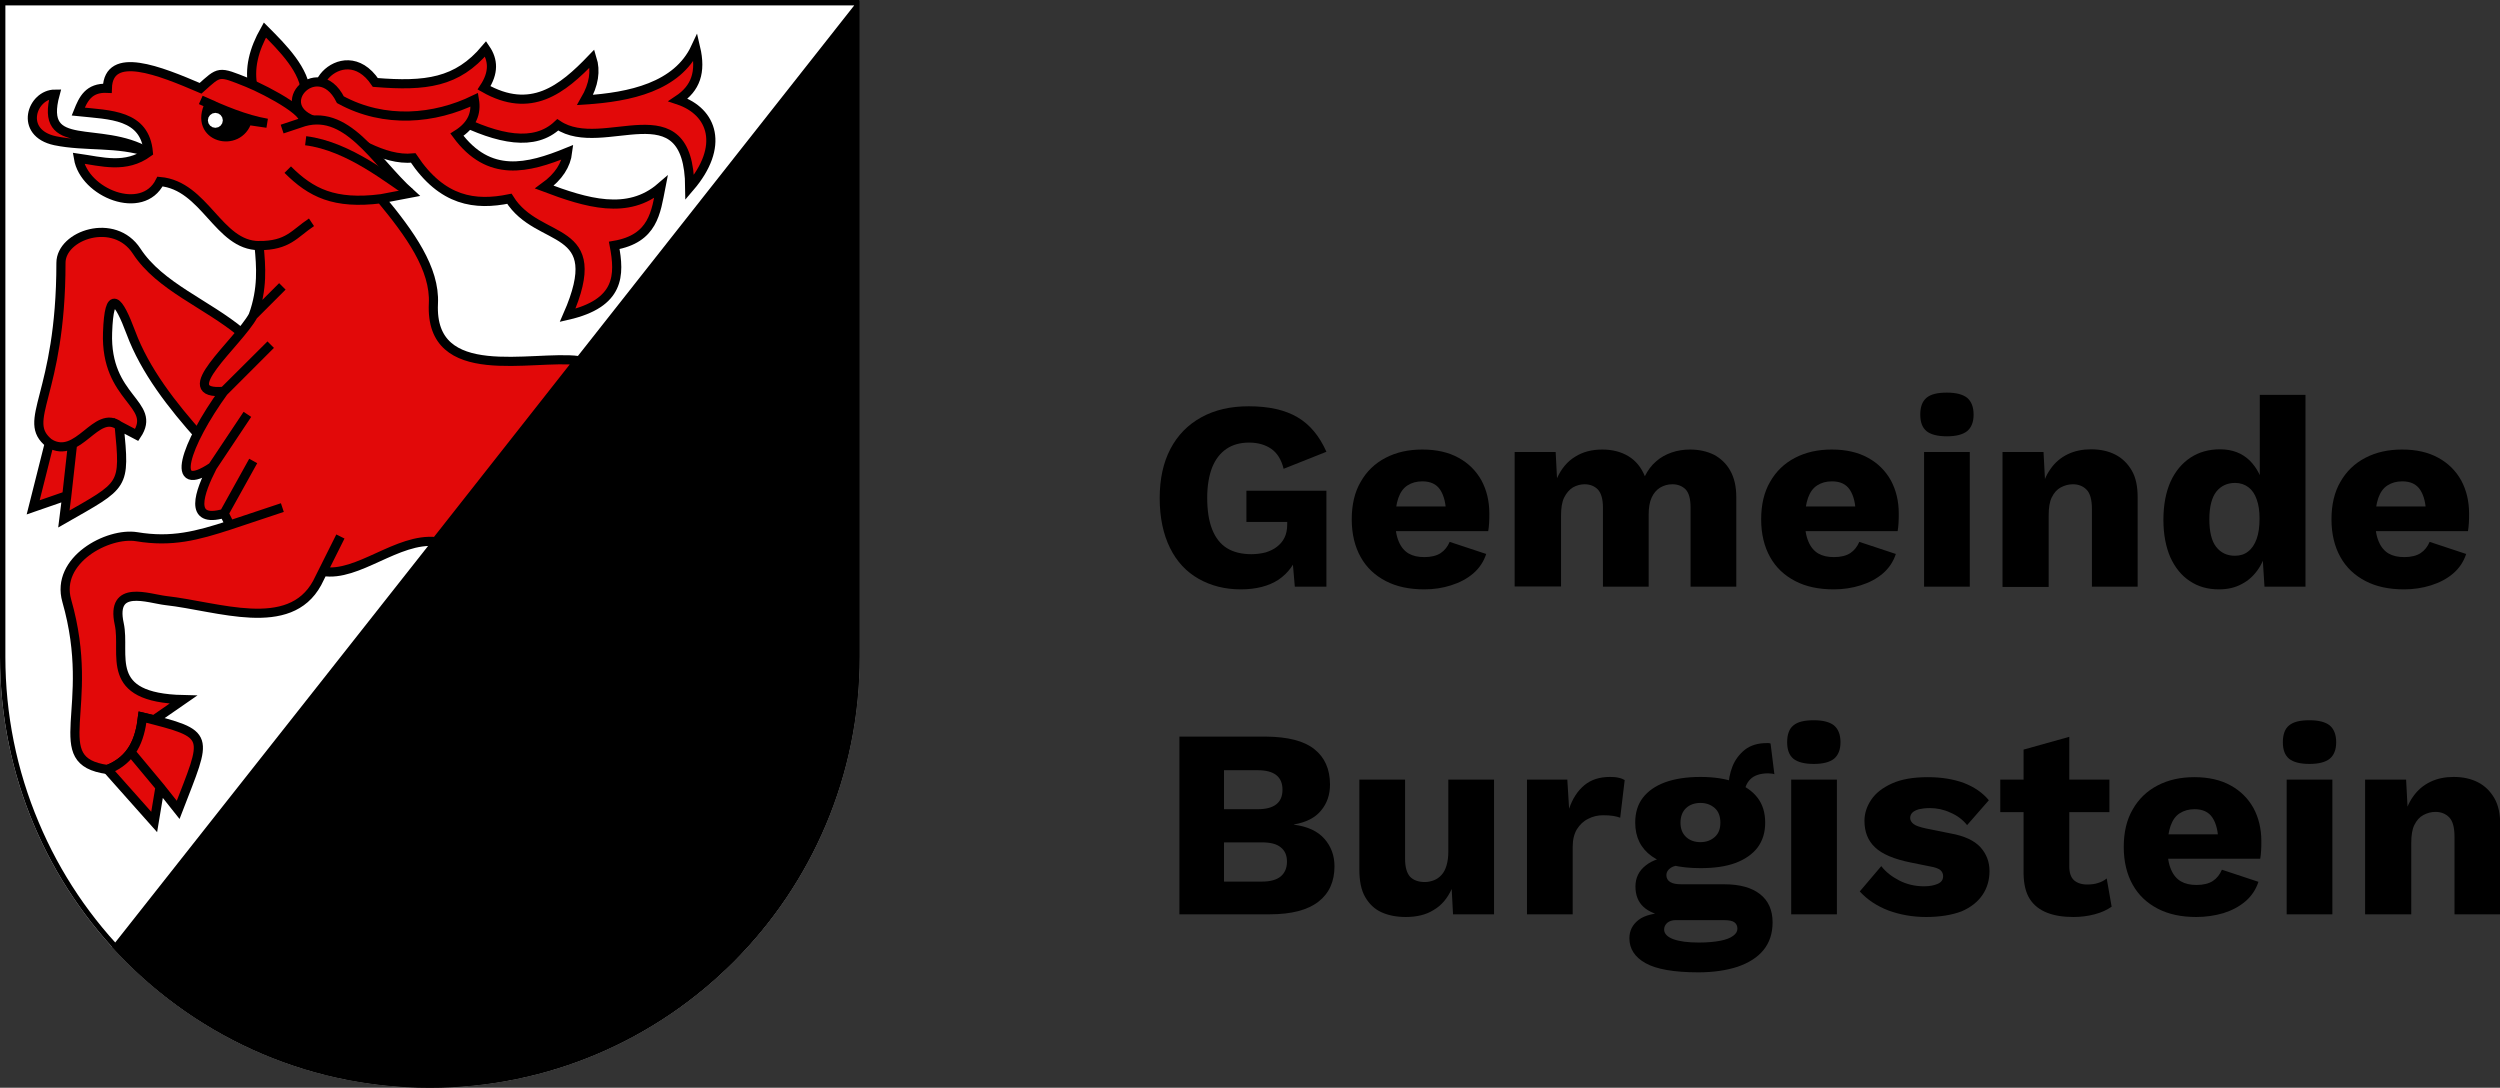 <?xml version="1.0" encoding="utf-8"?>
<!-- Generator: Adobe Illustrator 27.6.1, SVG Export Plug-In . SVG Version: 6.00 Build 0)  -->
<svg version="1.1" id="Ebene_1" xmlns="http://www.w3.org/2000/svg" xmlns:xlink="http://www.w3.org/1999/xlink" x="0px" y="0px"
	 viewBox="0 0 1115.6 485.4" style="enable-background:new 0 0 1115.6 485.4;" xml:space="preserve">
<rect x="0" y="0" width="1115.6" height="485.4" fill="#333333" stroke="none"/>
<style type="text/css">
	.st0{fill:#FFFFFF;}
	.st1{fill-rule:evenodd;clip-rule:evenodd;fill:#E20909;stroke:#000000;stroke-width:4.08;stroke-miterlimit:16.34;}
	.st2{fill-rule:evenodd;clip-rule:evenodd;stroke:#000000;stroke-width:4.08;stroke-miterlimit:16.34;}
	.st3{fill-rule:evenodd;clip-rule:evenodd;fill:#FFFFFF;stroke:#FFFFFF;stroke-width:4.08;stroke-miterlimit:16.34;}
</style>
<g id="wappen">
	<g>
		<path id="path1899" class="st0" d="M0,0v293.1c0,106.2,85.9,192.3,191.8,192.3s191.8-86.1,191.8-192.3V0H0z"/>
		<path d="M49.9,422.5l-0.1-0.1c35.1,38.7,85.7,63,142,63c105.9,0,191.8-86.1,191.8-192.3V0h0c0,0-2.4,2.4-2.4,2.4
			S157.8,285.9,49.9,422.5z"/>
		<g id="path1899-2">
			<path d="M381.2,2.4v290.7c0,25.6-5,50.5-14.9,73.9c-9.5,22.6-23.2,42.9-40.6,60.4c-17.4,17.4-37.6,31.1-60.2,40.7
				c-23.3,9.9-48.1,14.9-73.7,14.9s-50.4-5-73.7-14.9c-22.6-9.6-42.8-23.3-60.2-40.7c-17.4-17.4-31.1-37.8-40.6-60.4
				c-9.9-23.4-14.9-48.3-14.9-73.9V2.4H381.2 M383.6,0H0v293.1c0,106.2,85.9,192.3,191.8,192.3s191.8-86.1,191.8-192.3L383.6,0
				L383.6,0L383.6,0z"/>
		</g>
	</g>
</g>
<g id="hirsch">
	<g id="g10349">
		<path id="path9360" class="st1" d="M66.2,68c-21.8-12.7-48.9,0.8-41.6-26c-10.4,0-16.4,17.3,0,20.8C38.1,65.6,52.6,63.3,66.2,68z"
			/>
		<path id="path9370" class="st1" d="M136.4,42c0-10.4-10.4-20.8-18.2-28.6c-4.9,8.7-7.2,17.3-5.2,26C124.7,48,133.5,58.3,136.4,42
			L136.4,42z"/>
		<path id="path9368" class="st1" d="M307.8,83.6c15.6-18.2,10.4-33.8-5.2-39c7.8-5.2,10.4-12.3,7.8-23.4
			c-8.2,17.6-29.3,22.1-49.3,23.4c4-6.9,4.8-13,3.1-18.5c-13.4,14-27.3,25-48.2,13.1c4.5-6.8,4.1-12.4,0.7-17.4
			c-12.7,15.1-26.7,16.8-49.2,15c-14.9-22.2-39.1,9.6-14.9,9.6c6.5,4.1,19.1,12.7,50.9,6.4c19.1,9.5,35,12.7,45.4,2.9
			C269.3,69.4,307.4,38.2,307.8,83.6L307.8,83.6z"/>
		<path id="path9366" class="st1" d="M253.3,140.7c23.5-5.4,23.3-18,20.8-31.2c17.5-3,18.6-14.8,20.8-26c-14.7,12.7-33.2,7.1-52,0
			c6.5-4.7,9.7-9.9,10.4-15.6c-17.9,7.3-35.1,11.6-49.4-7.8c6.9-4.3,8.8-9.7,7.8-15.6c-17.7,8.6-40,10.8-59.8,0
			c-10.4-20.8-33.8,5.2-7.8,10.4c13.4,7.1,26.8,16.9,40.3,15.6c13,19.5,27.7,21.3,42.9,18.2C240.3,109.6,271.5,99.2,253.3,140.7
			L253.3,140.7z"/>
		<path id="path9358" class="st1" d="M107.8,148.5c-15.6-13-36.4-20.5-46.8-36.4c-10-15.4-33.8-7.2-33.8,5.2
			c0,59.8-18.2,70.1-5.2,80.5c13,7.8,20.8-15.6,31.2-7.8c-10.4-7.8-18.2,15.6-31.2,7.8l-7.2,28.6l15-5.2l2.6-23.4l-2.6,23.4
			l-1.3,10.4c27.3-15.6,27.3-14.1,24.7-41.6l7.8,4.1c9.4-14.1-14.1-15.8-13-45.7c0.7-20,4.9-14.7,10.4,0c6.3,17,18.4,32.5,31.2,46.8
			C98.7,181.8,107.1,167.9,107.8,148.5L107.8,148.5z"/>
		<path id="path9356" class="st1" d="M183.1,86.2c-15.7-14.1-28.6-39-49.4-31.2l-7.8,2.6l7.8-2.6c7.8-2.6-14.2-14.5-23.4-18.2
			c-13-5.2-12.2-5.1-20.8,2.6c-18.2-7.8-41.1-17.1-41.6,0c-8.4-0.4-10.8,4.9-13,10.4C49.2,51.3,64.7,51,66.2,68
			c-10.1,7.4-20.7,4.1-31.2,2.6c2.6,15.6,28.6,26,36.4,10.4c20.1,1.8,26,28.6,44.2,28.6c13,0,15.6-5.2,23.4-10.4
			c-7.8,5.2-10.4,10.4-23.4,10.4c0.9,9.5,1.7,19.1-2.6,31.2l13-13l-13,13c-6.9,12.5-36.2,35.9-13,33.8l20.8-20.8L100,174.5
			c-17.5,24.1-24.9,47-5.2,33.8l15.6-23.4l-15.6,23.4c-5.8,11.3-11,25.5,5.2,20.8l13-23.4l-13,23.4l2.6,5.2l23.4-7.8l-23.4,7.8
			c-14.7,4.8-26,7.8-41.6,5.2c-12.8-2.1-36.4,10.4-31.2,28.6c13.8,48.2-9.8,71.4,18.2,75.3c11.1-4.4,14.4-13.3,15.6-23.4l5.2,1.2
			l13-9c-36.2-0.8-25.6-20.1-28.6-33.8c-3.9-17.9,13-11.3,20.8-10.4c23.4,2.6,55.1,14.9,67.5-7.8l2.6-5.2l7.8-15.6l-7.8,15.6
			c15.6,2.6,33.2-15.1,50.5-13.3l63.6-80.8c-20.8-2.6-66.5,10.8-64.8-25.4c0.8-15.6-10.5-31.2-23.4-46.8c-20.8,2.6-31.2-2.6-41.6-13
			c10.4,10.4,20.8,15.6,41.6,13L183.1,86.2L183.1,86.2z"/>
		<path id="path9362" class="st2" d="M89.6,44.6l3.9,1.7c-7.6,15.3,13.1,20.3,16.9,7.4l8.8,1.3C109.4,53.3,99.5,49.1,89.6,44.6
			L89.6,44.6z"/>
		<path id="path9364" class="st3" d="M97.4,53.7c0,0.7-0.6,1.3-1.3,1.3s-1.3-0.6-1.3-1.3c0-0.7,0.6-1.3,1.3-1.3S97.4,53,97.4,53.7z"
			/>
	</g>
	<path id="path9356-2" class="st1" d="M48,343.4c11.1-4.4,14.4-13.3,15.6-23.4c31.2,7.8,28.9,7.6,15.9,41.4l-8.1-10.2l-13-15.6
		l13,15.6l-2.6,15.6L48,343.4L48,343.4z"/>
	<path class="st1" d="M136.4,62.8c19.5,2.4,37.8,17.8,46.8,23.4"/>
</g>
<g>
	<path d="M553.7,263c-7.1,0-13.3-1.6-18.8-4.7c-5.5-3.1-9.8-7.7-12.8-13.8c-3-6.1-4.6-13.5-4.6-22.2c0-8.6,1.6-15.9,4.8-22
		c3.2-6.1,7.8-10.8,13.8-14.1c6-3.3,13-4.9,21.1-4.9c9,0,16.2,1.6,21.8,4.9c5.5,3.2,9.8,8.4,12.9,15.4l-19.1,7.6
		c-1-4.1-2.9-7.1-5.5-8.9c-2.6-1.8-5.9-2.8-9.9-2.8c-3.9,0-7.3,0.9-10.1,2.8c-2.8,1.9-4.9,4.6-6.4,8.3c-1.4,3.6-2.2,8.2-2.2,13.5
		c0,5.6,0.7,10.3,2.2,14.1c1.5,3.8,3.7,6.6,6.6,8.4c2.9,1.8,6.6,2.7,10.9,2.7c2.3,0,4.4-0.3,6.4-0.8c1.9-0.6,3.6-1.4,5-2.5
		s2.6-2.4,3.4-4.1c0.8-1.6,1.2-3.6,1.2-5.8v-1.2h-18.2V219h35.7v42.8h-14.1l-1.6-18.6l3.4,2.9c-1.7,5.5-4.7,9.6-9.1,12.6
		C566.2,261.5,560.6,263,553.7,263z"/>
	<path d="M635.6,263c-6.7,0-12.4-1.2-17.2-3.7c-4.8-2.5-8.6-6-11.2-10.7c-2.6-4.6-4-10.3-4-16.8c0-6.6,1.3-12.2,4-16.8
		c2.6-4.6,6.3-8.2,11.1-10.7c4.8-2.5,10.2-3.7,16.4-3.7c6.3,0,11.7,1.2,16.2,3.7c4.4,2.4,7.8,5.8,10.2,10.1
		c2.3,4.3,3.5,9.2,3.5,14.7c0,1.4,0,2.9-0.1,4.3c-0.1,1.4-0.2,2.6-0.4,3.6h-47.6V226H655l-9.7,3.7c0-4.8-0.9-8.5-2.6-11.1
		c-1.7-2.6-4.4-3.8-8-3.8c-2.6,0-4.7,0.6-6.6,1.8s-3.2,3.1-4.1,5.6c-0.9,2.6-1.4,5.9-1.4,9.9c0,3.9,0.5,7.1,1.6,9.6
		c1,2.4,2.5,4.2,4.4,5.3s4.2,1.6,7,1.6c3,0,5.5-0.6,7.3-1.8c1.8-1.2,3.1-2.9,4-5l16.3,5.4c-1.1,3.4-3.1,6.4-5.8,8.7
		c-2.8,2.4-6.1,4.1-9.9,5.3C643.8,262.4,639.8,263,635.6,263z"/>
	<path d="M675.9,261.8v-60.1h18.3l0.6,11.7c1.9-4.2,4.6-7.5,8.1-9.6c3.5-2.2,7.5-3.2,12.1-3.2c4.5,0,8.4,1,11.7,3
		c3.3,2,5.7,5,7.3,8.9c1.3-2.6,2.9-4.8,5-6.6c2-1.8,4.4-3.1,7-4c2.6-0.9,5.4-1.3,8.2-1.3c4,0,7.5,0.8,10.6,2.3
		c3,1.6,5.5,3.9,7.3,7.1c1.8,3.2,2.7,7.1,2.7,11.8v40h-20.4v-35.3c0-3.8-0.7-6.5-2.2-8.1c-1.5-1.5-3.5-2.3-5.9-2.3
		c-2,0-3.8,0.5-5.5,1.5c-1.6,1-2.9,2.5-3.8,4.5c-0.9,2-1.3,4.5-1.3,7.6v32.1h-20.4v-35.3c0-3.8-0.8-6.5-2.3-8.1
		c-1.5-1.5-3.5-2.3-5.9-2.3c-1.8,0-3.6,0.5-5.2,1.4c-1.6,1-2.9,2.5-3.9,4.5c-1,2-1.4,4.7-1.4,8v31.7H675.9z"/>
	<path d="M818.3,263c-6.7,0-12.4-1.2-17.2-3.7c-4.8-2.5-8.6-6-11.2-10.7c-2.6-4.6-4-10.3-4-16.8c0-6.6,1.3-12.2,4-16.8
		c2.6-4.6,6.3-8.2,11.1-10.7c4.8-2.5,10.2-3.7,16.4-3.7c6.3,0,11.7,1.2,16.2,3.7c4.4,2.4,7.8,5.8,10.2,10.1
		c2.3,4.3,3.5,9.2,3.5,14.7c0,1.4,0,2.9-0.1,4.3c-0.1,1.4-0.2,2.6-0.4,3.6h-47.6V226h38.6l-9.7,3.7c0-4.8-0.9-8.5-2.6-11.1
		c-1.7-2.6-4.4-3.8-8-3.8c-2.6,0-4.7,0.6-6.6,1.8s-3.2,3.1-4.1,5.6c-0.9,2.6-1.4,5.9-1.4,9.9c0,3.9,0.5,7.1,1.6,9.6
		c1,2.4,2.5,4.2,4.4,5.3s4.2,1.6,7,1.6c3,0,5.5-0.6,7.3-1.8c1.8-1.2,3.1-2.9,4-5l16.3,5.4c-1.1,3.4-3.1,6.4-5.8,8.7
		c-2.8,2.4-6.1,4.1-9.9,5.3C826.5,262.4,822.5,263,818.3,263z"/>
	<path d="M868.8,194.7c-4.2,0-7.2-0.8-9.1-2.3c-1.9-1.6-2.8-4-2.8-7.4c0-3.4,0.9-5.9,2.8-7.5c1.9-1.6,4.9-2.3,9.1-2.3
		c4.1,0,7.1,0.8,9,2.3c1.9,1.6,2.9,4.1,2.9,7.5c0,3.4-1,5.8-2.9,7.4C875.9,193.9,872.9,194.7,868.8,194.7z M879,201.7v60.1h-20.4
		v-60.1H879z"/>
	<path d="M893.6,261.8v-60.1h18.3l1.1,20.7l-2.3-2.3c0.8-4.3,2.2-7.9,4.3-10.8c2-2.9,4.6-5.1,7.7-6.6c3.1-1.5,6.6-2.2,10.4-2.2
		c4.2,0,7.8,0.8,10.9,2.4c3.1,1.6,5.5,4,7.3,7.1c1.8,3.1,2.6,7.1,2.6,11.8v40h-20.4v-34.6c0-4.2-0.8-7.1-2.4-8.7
		c-1.6-1.6-3.6-2.4-6.1-2.4c-1.9,0-3.7,0.5-5.4,1.4c-1.7,0.9-3,2.4-4,4.4c-1,2-1.4,4.7-1.4,8.1v31.9H893.6z"/>
	<path d="M990.2,263c-5,0-9.3-1.2-13-3.7c-3.7-2.4-6.6-6-8.7-10.6c-2-4.6-3.1-10.2-3.1-16.7c0-6.7,1.1-12.4,3.2-17.1
		c2.1-4.6,5.1-8.2,8.9-10.7c3.8-2.5,8.2-3.7,13.2-3.7c5.4,0,9.8,1.7,13.2,5c3.3,3.3,5.5,7.6,6.4,12.7l-1.9,2.5v-44.5h20.4v85.6
		h-18.3l-1.3-20.4l2.4,1.8c-0.5,4-1.7,7.5-3.7,10.5c-2,3-4.4,5.3-7.5,6.9C997.5,262.2,994.1,263,990.2,263z M997.3,248
		c2.3,0,4.3-0.6,5.9-1.9c1.6-1.2,2.9-3.1,3.8-5.6c0.9-2.5,1.3-5.5,1.3-9.1c0-3.4-0.4-6.2-1.3-8.6c-0.8-2.4-2.1-4.2-3.7-5.4
		c-1.6-1.2-3.6-1.9-5.9-1.9c-3.5,0-6.3,1.3-8.4,3.9c-2,2.6-3.1,6.7-3.1,12.3c0,5.6,1,9.7,3,12.3C991,246.7,993.8,248,997.3,248z"/>
	<path d="M1072.8,263c-6.7,0-12.4-1.2-17.2-3.7c-4.8-2.5-8.6-6-11.2-10.7c-2.6-4.6-4-10.3-4-16.8c0-6.6,1.3-12.2,4-16.8
		c2.6-4.6,6.3-8.2,11.1-10.7c4.8-2.5,10.2-3.7,16.4-3.7c6.3,0,11.7,1.2,16.2,3.7c4.4,2.4,7.8,5.8,10.2,10.1
		c2.3,4.3,3.5,9.2,3.5,14.7c0,1.4,0,2.9-0.1,4.3c-0.1,1.4-0.2,2.6-0.4,3.6h-47.6V226h38.6l-9.7,3.7c0-4.8-0.9-8.5-2.6-11.1
		c-1.7-2.6-4.4-3.8-8-3.8c-2.6,0-4.7,0.6-6.6,1.8s-3.2,3.1-4.1,5.6c-0.9,2.6-1.4,5.9-1.4,9.9c0,3.9,0.5,7.1,1.6,9.6
		c1,2.4,2.5,4.2,4.4,5.3s4.2,1.6,7,1.6c3,0,5.5-0.6,7.3-1.8c1.8-1.2,3.1-2.9,4-5l16.3,5.4c-1.1,3.4-3.1,6.4-5.8,8.7
		c-2.8,2.4-6.1,4.1-9.9,5.3C1081,262.4,1077,263,1072.8,263z"/>
</g>
<g>
	<path d="M526.3,408v-79.3h38.6c9.8,0.1,17,1.9,21.6,5.6c4.6,3.6,7,8.9,7,15.8c0,4.5-1.3,8.4-4,11.6c-2.6,3.2-6.7,5.3-12.1,6.2v0.1
		c6.1,0.8,10.6,2.9,13.6,6.3c3,3.4,4.5,7.5,4.5,12.3c0,6.8-2.4,12.1-7.2,15.8c-4.8,3.7-12,5.6-21.6,5.6H526.3z M546.2,361.1h15
		c7.4,0,11.1-2.9,11.1-8.7s-3.7-8.7-11.1-8.7h-15V361.1z M546.2,393.4h16.9c3.8,0,6.6-0.8,8.4-2.3c1.8-1.5,2.8-3.7,2.8-6.6
		c0-2.8-0.9-4.9-2.8-6.4c-1.8-1.5-4.6-2.2-8.4-2.2h-16.9V393.4z"/>
	<path d="M627.3,409.2c-4.1,0-7.7-0.7-10.8-2.1c-3.1-1.4-5.5-3.7-7.3-6.8c-1.8-3.1-2.6-7.2-2.6-12.3v-40.1h20.4v35.3
		c0,3.8,0.8,6.5,2.3,8.1c1.5,1.5,3.7,2.3,6.5,2.3c1.4,0,2.8-0.3,4.1-0.8c1.3-0.5,2.4-1.3,3.4-2.4c1-1.1,1.7-2.5,2.2-4.2
		c0.5-1.7,0.8-3.7,0.8-6.1v-32.2h20.4V408h-18.3l-0.6-11.3c-1.9,4.2-4.6,7.4-8.1,9.4C636.4,408.2,632.2,409.2,627.3,409.2z"/>
	<path d="M681.4,408v-60.1h18l0.8,13c1.5-4.5,3.8-8,6.8-10.5c3-2.5,6.8-3.7,11.5-3.7c1.5,0,2.8,0.1,3.9,0.4c1.1,0.2,1.9,0.6,2.6,1
		l-2,16.8c-0.8-0.3-1.8-0.6-3.1-0.8c-1.2-0.2-2.7-0.3-4.5-0.3c-2.4,0-4.6,0.5-6.7,1.6c-2.1,1-3.7,2.6-5,4.6c-1.2,2-1.9,4.6-1.9,7.8
		V408H681.4z"/>
	<path d="M769.4,394.6c7,0,12.3,1.5,16,4.4c3.7,2.9,5.6,7.1,5.6,12.6c0,5-1.4,9.1-4.1,12.4c-2.7,3.3-6.6,5.7-11.5,7.4
		c-4.9,1.6-10.8,2.5-17.5,2.5c-10.9,0-18.8-1.4-23.6-4.1c-4.8-2.7-7.2-6.4-7.2-11.1c0-3.4,1.4-6.1,4.1-8.2c2.7-2.1,7.3-3.2,13.6-3.4
		l-0.5,1.9c-4.9-0.6-8.5-2.1-10.9-4.3c-2.4-2.2-3.6-5.3-3.6-9.1c0-3.8,1.5-7,4.6-9.4c3-2.4,7.1-3.7,12.1-4l7.5,3.5h-1.9
		c-3.1,0.2-5.3,0.7-6.6,1.6c-1.3,0.9-1.9,2-1.9,3.2c0,1.4,0.6,2.4,1.7,3.1c1.1,0.7,2.8,1,5,1H769.4z M758.8,346.7
		c6.1,0,11.3,0.8,15.6,2.4c4.3,1.6,7.6,3.9,9.9,6.9c2.3,3,3.4,6.7,3.4,11.1c0,4.3-1.1,8-3.4,11.1c-2.3,3-5.6,5.3-9.9,6.9
		s-9.5,2.3-15.6,2.3c-9.5,0-16.8-1.8-21.7-5.3c-4.9-3.5-7.4-8.5-7.4-15c0-4.4,1.1-8.1,3.4-11.1c2.3-3,5.6-5.3,9.9-6.9
		C747.4,347.5,752.7,346.7,758.8,346.7z M758.1,420.6c3.8,0,7-0.3,9.6-0.8c2.5-0.5,4.4-1.2,5.7-2.2c1.3-0.9,1.9-2,1.9-3.2
		c0-1.2-0.4-2.1-1.3-2.8c-0.9-0.7-2.5-1-4.8-1h-21.5c-1.5,0-2.7,0.4-3.7,1.2c-0.9,0.8-1.4,1.8-1.4,3c0,1.8,1.4,3.3,4.1,4.3
		C749.4,420.1,753.2,420.6,758.1,420.6z M758.8,358.3c-2.6,0-4.8,0.8-6.4,2.3c-1.6,1.5-2.5,3.7-2.5,6.5c0,2.7,0.8,4.8,2.5,6.4
		c1.6,1.5,3.8,2.3,6.4,2.3c2.6,0,4.7-0.8,6.4-2.3c1.7-1.5,2.5-3.6,2.5-6.4c0-2.8-0.8-5-2.5-6.5C763.5,359.1,761.4,358.3,758.8,358.3
		z M790.1,331.8l1.7,13.7c-0.5-0.2-1-0.3-1.4-0.3c-0.5,0-1-0.1-1.4-0.1c-3.5,0-6.2,0.9-7.9,2.6c-1.7,1.7-2.6,3.9-2.6,6.4l-7.2-2.6
		c0-3.3,0.6-6.4,1.8-9.5c1.2-3,3.1-5.5,5.6-7.5c2.5-1.9,5.7-2.9,9.6-2.9c0.2,0,0.5,0,0.9,0S789.8,331.7,790.1,331.8z"/>
	<path d="M809.4,340.9c-4.2,0-7.2-0.8-9.1-2.3c-1.9-1.6-2.8-4-2.8-7.4c0-3.4,0.9-6,2.8-7.5c1.9-1.6,4.9-2.3,9.1-2.3
		c4.1,0,7.1,0.8,9,2.3c1.9,1.6,2.9,4.1,2.9,7.5c0,3.4-1,5.8-2.9,7.4C816.5,340.1,813.5,340.9,809.4,340.9z M819.7,347.9V408h-20.4
		v-60.1H819.7z"/>
	<path d="M859.5,409.2c-6,0-11.6-1-16.8-2.9c-5.2-2-9.4-4.8-12.8-8.5l9.6-11.3c2,2.6,4.7,4.7,8,6.4c3.3,1.7,7,2.6,11.1,2.6
		c2.5,0,4.5-0.4,6.1-1.1c1.6-0.7,2.4-1.8,2.4-3.4c0-1.1-0.4-2-1.2-2.7c-0.8-0.7-2.4-1.3-4.8-1.7l-8.4-1.7c-7.5-1.5-12.9-3.8-16-6.8
		c-3.2-3-4.7-7-4.7-11.8c0-3.3,1-6.4,3-9.4c2-3,5.1-5.4,9.3-7.3c4.2-1.9,9.5-2.8,16-2.8c6.1,0,11.5,0.9,16.1,2.6
		c4.6,1.8,8.3,4.3,11.1,7.7l-9.7,11.1c-1.9-2.4-4.4-4.3-7.5-5.6c-3-1.4-6.1-2-9.1-2c-1.9,0-3.5,0.2-4.9,0.5
		c-1.3,0.4-2.3,0.9-2.9,1.5c-0.6,0.6-1,1.4-1,2.4c0,1,0.5,1.9,1.5,2.7c1,0.8,2.9,1.4,5.6,2l10.9,2.2c6.2,1.1,10.6,3.2,13.3,6.1
		c2.7,3,4.1,6.5,4.1,10.7c0,3.9-1,7.5-3.1,10.6c-2.1,3.1-5.2,5.6-9.4,7.4C871,408.3,865.8,409.2,859.5,409.2z"/>
	<path d="M941.3,347.9v14.5h-48.7v-14.5H941.3z M923.4,328.8v57.8c0,2.9,0.7,4.9,2.1,6.2c1.4,1.2,3.3,1.9,5.8,1.9
		c1.9,0,3.6-0.2,5-0.7c1.4-0.4,2.7-1.1,3.8-2l2.2,12.6c-2,1.4-4.5,2.6-7.6,3.4c-3,0.8-6.2,1.2-9.4,1.2c-4.6,0-8.5-0.6-11.8-1.9
		c-3.3-1.3-5.9-3.3-7.7-6.1c-1.8-2.8-2.7-6.5-2.8-11.2v-55.5L923.4,328.8z"/>
	<path d="M980.1,409.2c-6.7,0-12.4-1.2-17.2-3.7c-4.8-2.5-8.6-6-11.2-10.7c-2.6-4.6-4-10.3-4-16.8c0-6.6,1.3-12.2,4-16.8
		c2.6-4.6,6.3-8.2,11.1-10.7c4.8-2.5,10.2-3.7,16.4-3.7c6.3,0,11.7,1.2,16.2,3.7c4.4,2.4,7.8,5.8,10.2,10.1
		c2.3,4.3,3.5,9.2,3.5,14.7c0,1.4,0,2.9-0.1,4.3c-0.1,1.4-0.2,2.6-0.4,3.6h-47.6v-10.9h38.6l-9.7,3.7c0-4.8-0.9-8.5-2.6-11.1
		c-1.7-2.6-4.4-3.8-8-3.8c-2.6,0-4.7,0.6-6.6,1.8s-3.2,3.1-4.1,5.6c-0.9,2.6-1.4,5.9-1.4,9.9c0,3.9,0.5,7.1,1.6,9.6
		c1,2.4,2.5,4.2,4.4,5.3s4.2,1.6,7,1.6c3,0,5.5-0.6,7.3-1.8c1.8-1.2,3.1-2.9,4-5l16.3,5.4c-1.1,3.4-3.1,6.4-5.8,8.7
		c-2.8,2.4-6.1,4.1-9.9,5.3C988.3,408.6,984.3,409.2,980.1,409.2z"/>
	<path d="M1030.6,340.9c-4.2,0-7.2-0.8-9.1-2.3c-1.9-1.6-2.8-4-2.8-7.4c0-3.4,0.9-6,2.8-7.5c1.9-1.6,4.9-2.3,9.1-2.3
		c4.1,0,7.1,0.8,9,2.3c1.9,1.6,2.9,4.1,2.9,7.5c0,3.4-1,5.8-2.9,7.4C1037.7,340.1,1034.7,340.9,1030.6,340.9z M1040.8,347.9V408
		h-20.4v-60.1H1040.8z"/>
	<path d="M1055.4,408v-60.1h18.3l1.1,20.7l-2.3-2.3c0.8-4.3,2.2-7.9,4.3-10.8c2-2.9,4.6-5.1,7.7-6.6c3.1-1.5,6.6-2.2,10.4-2.2
		c4.2,0,7.8,0.8,10.9,2.4c3.1,1.6,5.5,4,7.3,7.1c1.8,3.1,2.6,7.1,2.6,11.8v40h-20.4v-34.6c0-4.2-0.8-7.1-2.4-8.7
		c-1.6-1.6-3.6-2.4-6.1-2.4c-1.9,0-3.7,0.5-5.4,1.4c-1.7,0.9-3,2.4-4,4.4c-1,2-1.4,4.7-1.4,8.1V408H1055.4z"/>
</g>
</svg>
